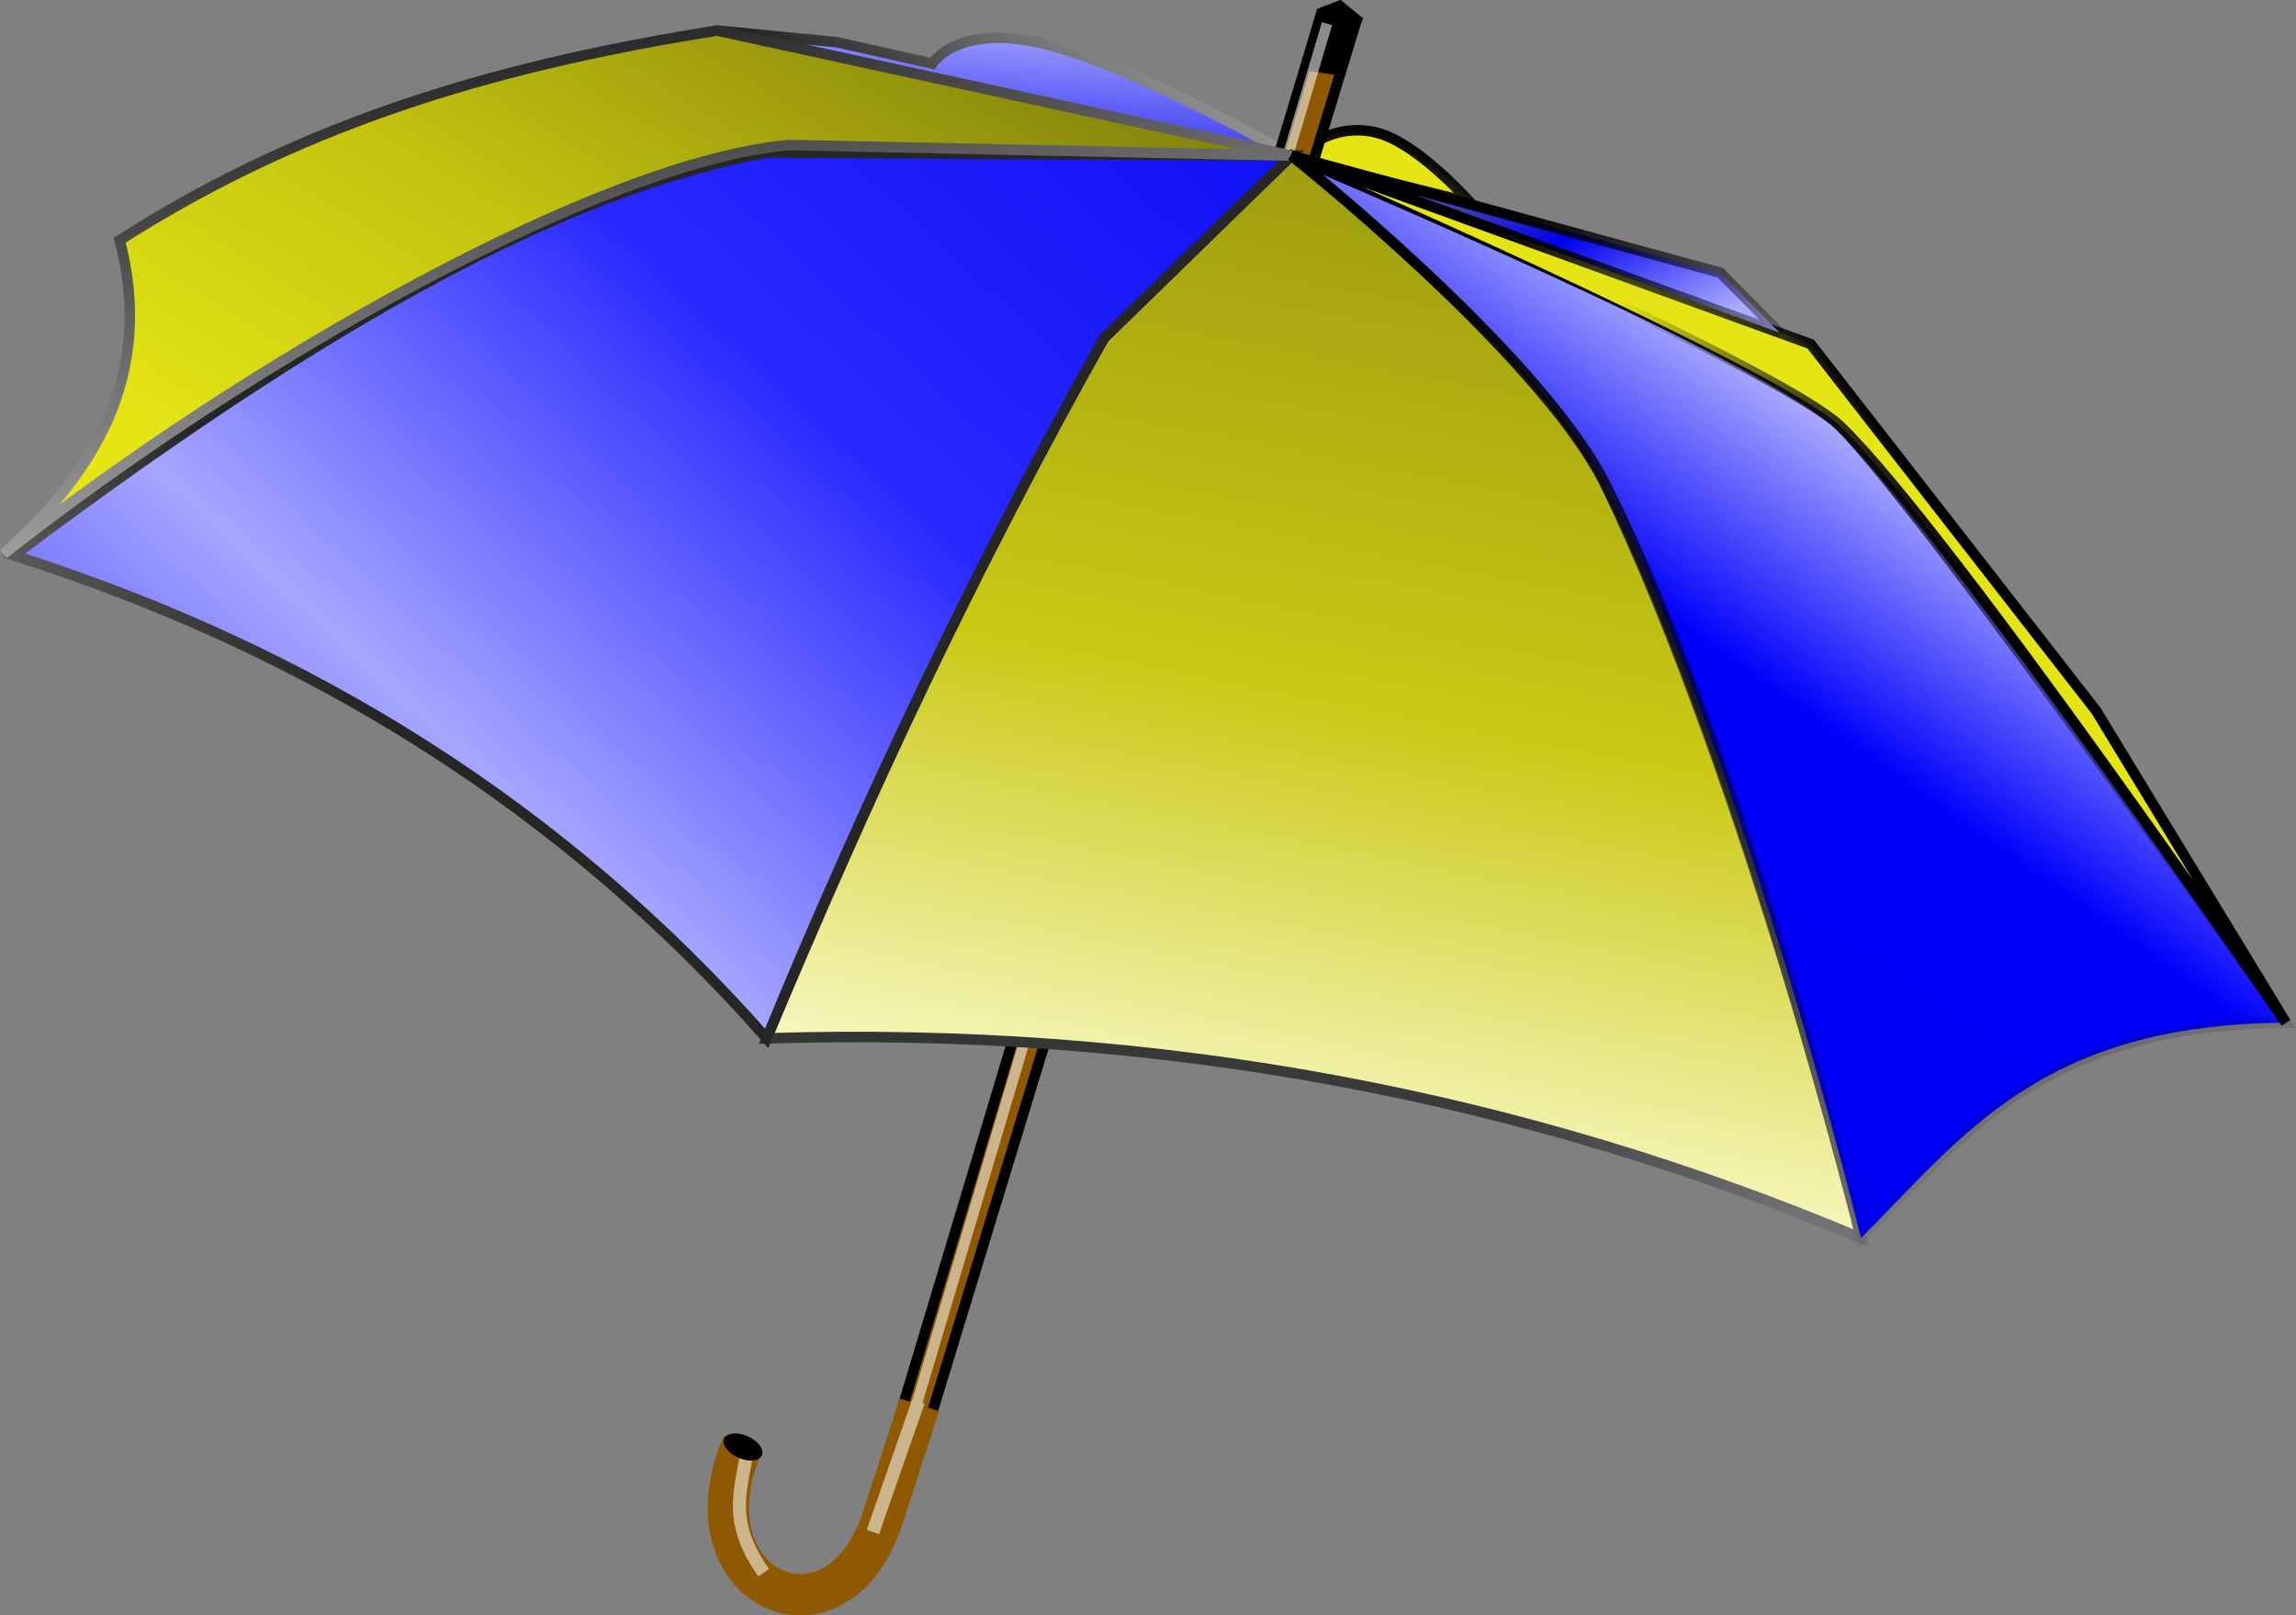 <?xml version="1.0" encoding="UTF-8" standalone="no"?>
<!-- Created with Inkscape (http://www.inkscape.org/) -->

<svg
   width="104.635"
   height="73.596"
   id="svg3466"
   sodipodi:version="0.32"
   inkscape:version="1.2.1 (9c6d41e410, 2022-07-14)"
   sodipodi:docname="umbrella.svg"
   inkscape:export-filename="/home/alex/media/misc/team-versicherung/Rentenreform.png"
   inkscape:export-xdpi="60"
   inkscape:export-ydpi="60"
   version="1.1"
   xml:space="preserve"
   xmlns:inkscape="http://www.inkscape.org/namespaces/inkscape"
   xmlns:sodipodi="http://sodipodi.sourceforge.net/DTD/sodipodi-0.dtd"
   xmlns:xlink="http://www.w3.org/1999/xlink"
   xmlns="http://www.w3.org/2000/svg"
   xmlns:svg="http://www.w3.org/2000/svg"
   xmlns:rdf="http://www.w3.org/1999/02/22-rdf-syntax-ns#"
   xmlns:cc="http://creativecommons.org/ns#"
   xmlns:dc="http://purl.org/dc/elements/1.1/"><rect width="100%" height="100%" fill="#808080" stroke="none"/><defs
     id="defs3468"><linearGradient
       id="linearGradient60486"><stop
         style="stop-color:#e5e515;stop-opacity:1"
         offset="0"
         id="stop60480" /><stop
         id="stop60482"
         offset="0.639"
         style="stop-color:#e5e515;stop-opacity:1" /><stop
         style="stop-color:#e5e515;stop-opacity:1"
         offset="1"
         id="stop60484" /></linearGradient><linearGradient
       id="linearGradient60478"><stop
         style="stop-color:#e5e515;stop-opacity:1"
         offset="0"
         id="stop60472" /><stop
         id="stop60474"
         offset="0.639"
         style="stop-color:#e5e515;stop-opacity:1" /><stop
         style="stop-color:#e5e515;stop-opacity:1"
         offset="1"
         id="stop60476" /></linearGradient><linearGradient
       id="linearGradient60470"><stop
         style="stop-color:#64640b;stop-opacity:1"
         offset="0"
         id="stop60464" /><stop
         id="stop60466"
         offset="0.639"
         style="stop-color:#c3c310;stop-opacity:1" /><stop
         style="stop-color:#e5e515;stop-opacity:1"
         offset="1"
         id="stop60468" /></linearGradient><linearGradient
       id="linearGradient59660"><stop
         style="stop-color:#f7f7bf;stop-opacity:1"
         offset="0"
         id="stop59654" /><stop
         id="stop59656"
         offset="0.408"
         style="stop-color:#c9c915;stop-opacity:1" /><stop
         style="stop-color:#94940e;stop-opacity:1"
         offset="1"
         id="stop59658" /></linearGradient><linearGradient
       id="linearGradient58854"><stop
         style="stop-color:#ababff;stop-opacity:1"
         offset="0"
         id="stop58848" /><stop
         id="stop58850"
         offset="0.639"
         style="stop-color:#0000ef;stop-opacity:1" /><stop
         style="stop-color:#0000ef;stop-opacity:0.509"
         offset="1"
         id="stop58852" /></linearGradient><linearGradient
       id="linearGradient58846"><stop
         style="stop-color:#0000ef;stop-opacity:1"
         offset="0"
         id="stop58840" /><stop
         id="stop58842"
         offset="0.639"
         style="stop-color:#0000ef;stop-opacity:1" /><stop
         style="stop-color:#b4b4ff;stop-opacity:1"
         offset="1"
         id="stop58844" /></linearGradient><linearGradient
       id="linearGradient58048"><stop
         style="stop-color:#0000ef;stop-opacity:1"
         offset="0"
         id="stop58042" /><stop
         id="stop58044"
         offset="0.639"
         style="stop-color:#0000fb;stop-opacity:1" /><stop
         style="stop-color:#d5d5ff;stop-opacity:1"
         offset="1"
         id="stop58046" /></linearGradient><linearGradient
       id="linearGradient51084"><stop
         style="stop-color:#0000ef;stop-opacity:1"
         offset="0"
         id="stop51078" /><stop
         id="stop51080"
         offset="0.639"
         style="stop-color:#2828ff;stop-opacity:1" /><stop
         style="stop-color:#a6a6ff;stop-opacity:1"
         offset="1"
         id="stop51082" /></linearGradient><linearGradient
       inkscape:collect="always"
       id="linearGradient5499"><stop
         style="stop-color:black;stop-opacity:1"
         offset="0"
         id="stop5501" /><stop
         style="stop-color:black;stop-opacity:0"
         offset="1"
         id="stop5503" /></linearGradient><linearGradient
       inkscape:collect="always"
       id="linearGradient5493"><stop
         style="stop-color:black;stop-opacity:1"
         offset="0"
         id="stop5495" /><stop
         style="stop-color:black;stop-opacity:0"
         offset="1"
         id="stop5497" /></linearGradient><linearGradient
       inkscape:collect="always"
       id="linearGradient5477"><stop
         style="stop-color:black;stop-opacity:1"
         offset="0"
         id="stop5479" /><stop
         style="stop-color:black;stop-opacity:0"
         offset="1"
         id="stop5481" /></linearGradient><linearGradient
       inkscape:collect="always"
       id="linearGradient5445"><stop
         style="stop-color:black;stop-opacity:1"
         offset="0"
         id="stop5447" /><stop
         style="stop-color:black;stop-opacity:0"
         offset="1"
         id="stop5449" /></linearGradient><linearGradient
       id="linearGradient5371"><stop
         style="stop-color:#b0b0b0;stop-opacity:1"
         offset="0"
         id="stop5373" /><stop
         style="stop-color:#262626;stop-opacity:1"
         offset="1"
         id="stop5375" /></linearGradient><linearGradient
       id="linearGradient4476"><stop
         style="stop-color:#363535;stop-opacity:1"
         offset="0"
         id="stop4478" /><stop
         id="stop4484"
         offset="0.639"
         style="stop-color:#3c3c3c;stop-opacity:1" /><stop
         style="stop-color:#727272;stop-opacity:1"
         offset="1"
         id="stop4480" /></linearGradient><linearGradient
       inkscape:collect="always"
       xlink:href="#linearGradient59660"
       id="linearGradient6448"
       gradientUnits="userSpaceOnUse"
       x1="-23.096"
       y1="77.127"
       x2="53"
       y2="8.25"
       gradientTransform="matrix(0.383,-0.286,0.286,0.383,15.613,16.094)" /><linearGradient
       inkscape:collect="always"
       xlink:href="#linearGradient4476"
       id="linearGradient6450"
       gradientUnits="userSpaceOnUse"
       x1="-33.5"
       y1="52.875"
       x2="6.899"
       y2="124.5"
       gradientTransform="matrix(0.383,-0.286,0.286,0.383,15.613,16.094)" /><linearGradient
       inkscape:collect="always"
       xlink:href="#linearGradient51084"
       id="linearGradient6452"
       gradientUnits="userSpaceOnUse"
       spreadMethod="reflect"
       x1="-182.741"
       y1="46.75"
       x2="-55.252"
       y2="23.938"
       gradientTransform="matrix(0.383,-0.286,0.286,0.383,15.613,16.094)" /><linearGradient
       inkscape:collect="always"
       xlink:href="#linearGradient5371"
       id="linearGradient6454"
       gradientUnits="userSpaceOnUse"
       x1="-117.687"
       y1="-32.277"
       x2="-61.191"
       y2="-25.206"
       gradientTransform="matrix(0.383,-0.286,0.286,0.383,15.613,16.094)" /><linearGradient
       inkscape:collect="always"
       xlink:href="#linearGradient60470"
       id="linearGradient6456"
       gradientUnits="userSpaceOnUse"
       x1="37.523"
       y1="-47.984"
       x2="-55.534"
       y2="-11.568"
       gradientTransform="matrix(0.383,-0.286,0.286,0.383,15.613,16.094)" /><linearGradient
       inkscape:collect="always"
       xlink:href="#linearGradient5371"
       id="linearGradient6458"
       gradientUnits="userSpaceOnUse"
       x1="-31.492"
       y1="-1.668"
       x2="-11.058"
       y2="-42.68"
       gradientTransform="matrix(0.383,-0.286,0.286,0.383,15.613,16.094)" /><linearGradient
       inkscape:collect="always"
       xlink:href="#linearGradient58846"
       id="linearGradient6460"
       gradientUnits="userSpaceOnUse"
       x1="-18.271"
       y1="15.071"
       x2="17.5"
       y2="-26.429"
       gradientTransform="matrix(0.383,-0.286,0.286,0.383,15.613,16.094)" /><linearGradient
       inkscape:collect="always"
       xlink:href="#linearGradient5371"
       id="linearGradient6462"
       gradientUnits="userSpaceOnUse"
       x1="35.5"
       y1="-20.5"
       x2="11.115"
       y2="-12.429"
       gradientTransform="matrix(0.383,-0.286,0.286,0.383,15.613,16.094)" /><linearGradient
       inkscape:collect="always"
       xlink:href="#linearGradient58048"
       id="linearGradient6464"
       gradientUnits="userSpaceOnUse"
       x1="-4.75"
       y1="96.28"
       x2="74.745"
       y2="70.28"
       gradientTransform="matrix(0.383,-0.286,0.286,0.383,15.613,16.094)" /><linearGradient
       inkscape:collect="always"
       xlink:href="#linearGradient5445"
       id="linearGradient6466"
       gradientUnits="userSpaceOnUse"
       x1="61"
       y1="30.5"
       x2="27"
       y2="132.31"
       gradientTransform="matrix(0.383,-0.286,0.286,0.383,15.613,16.094)" /><linearGradient
       inkscape:collect="always"
       xlink:href="#linearGradient60478"
       id="linearGradient6468"
       gradientUnits="userSpaceOnUse"
       x1="61.5"
       y1="57.5"
       x2="69.333"
       y2="36.5"
       gradientTransform="matrix(0.383,-0.286,0.286,0.383,15.613,16.094)" /><linearGradient
       inkscape:collect="always"
       xlink:href="#linearGradient5477"
       id="linearGradient6470"
       gradientUnits="userSpaceOnUse"
       x1="68.5"
       y1="64.5"
       x2="53.917"
       y2="63.5"
       gradientTransform="matrix(0.383,-0.286,0.286,0.383,15.613,16.094)" /><linearGradient
       inkscape:collect="always"
       xlink:href="#linearGradient58854"
       id="linearGradient6472"
       gradientUnits="userSpaceOnUse"
       x1="58.5"
       y1="45"
       x2="61.5"
       y2="24"
       gradientTransform="matrix(0.383,-0.286,0.286,0.383,15.613,16.094)" /><linearGradient
       inkscape:collect="always"
       xlink:href="#linearGradient5493"
       id="linearGradient6474"
       gradientUnits="userSpaceOnUse"
       x1="52.5"
       y1="24.5"
       x2="74.5"
       y2="59.5"
       gradientTransform="matrix(0.383,-0.286,0.286,0.383,15.613,16.094)" /><linearGradient
       inkscape:collect="always"
       xlink:href="#linearGradient60486"
       id="linearGradient6476"
       gradientUnits="userSpaceOnUse"
       x1="39.098"
       y1="15.827"
       x2="44.799"
       y2="8.609"
       gradientTransform="matrix(0.383,-0.286,0.286,0.383,15.613,16.094)" /><linearGradient
       inkscape:collect="always"
       xlink:href="#linearGradient5499"
       id="linearGradient6478"
       gradientUnits="userSpaceOnUse"
       x1="51"
       y1="15"
       x2="22.5"
       y2="39"
       gradientTransform="matrix(0.383,-0.286,0.286,0.383,15.613,16.094)" /><inkscape:perspective
       sodipodi:type="inkscape:persp3d"
       inkscape:vp_x="0 : 25.4172 : 1"
       inkscape:vp_y="0 : 1000 : 0"
       inkscape:vp_z="64 : 25.4172 : 1"
       inkscape:persp3d-origin="32 : 14.7505 : 1"
       id="perspective3899" /><inkscape:perspective
       id="perspective3880"
       inkscape:persp3d-origin="0.5 : -6.2495 : 1"
       inkscape:vp_z="1 : -6.0828 : 1"
       inkscape:vp_y="0 : 1000 : 0"
       inkscape:vp_x="0 : -6.0828 : 1"
       sodipodi:type="inkscape:persp3d" /><radialGradient
       inkscape:collect="always"
       xlink:href="#linearGradient3637"
       id="radialGradient3805"
       gradientUnits="userSpaceOnUse"
       gradientTransform="matrix(1,0,0,0.872,-6.061,77.671)"
       cx="388.406"
       cy="487.312"
       fx="388.406"
       fy="487.312"
       r="267.212" /><linearGradient
       id="linearGradient3637"><stop
         style="stop-color:#94deec;stop-opacity:1"
         offset="0"
         id="stop3639" /><stop
         id="stop4438"
         offset="0"
         style="stop-color:#7eeefe;stop-opacity:1" /><stop
         id="stop4436"
         offset="0.625"
         style="stop-color:#3f98cb;stop-opacity:1" /><stop
         style="stop-color:#49bacd;stop-opacity:1"
         offset="1"
         id="stop3641" /></linearGradient><inkscape:perspective
       id="perspective4448"
       inkscape:persp3d-origin="0.5 : -6.2495 : 1"
       inkscape:vp_z="1 : -6.0828 : 1"
       inkscape:vp_y="0 : 1000 : 0"
       inkscape:vp_x="0 : -6.0828 : 1"
       sodipodi:type="inkscape:persp3d" /><radialGradient
       inkscape:collect="always"
       xlink:href="#linearGradient3637"
       id="radialGradient3924-0"
       gradientUnits="userSpaceOnUse"
       gradientTransform="matrix(0.116,0,0,0.101,-12.727,-16.889)"
       cx="388.406"
       cy="487.312"
       fx="388.406"
       fy="487.312"
       r="267.212" /></defs><sodipodi:namedview
     id="base"
     pagecolor="white"
     bordercolor="#666666"
     borderopacity="1.0"
     inkscape:pageopacity="1"
     inkscape:pageshadow="2"
     inkscape:zoom="20.8706"
     inkscape:cx="55.5567"
     inkscape:cy="16.2669"
     inkscape:current-layer="layer1"
     showgrid="true"
     inkscape:grid-bbox="true"
     inkscape:document-units="px"
     inkscape:window-width="948"
     inkscape:window-height="725"
     inkscape:window-x="-2"
     inkscape:window-y="0"
     inkscape:showpageshadow="2"
     inkscape:pagecheckerboard="0"
     inkscape:deskcolor="white" /><g
     id="layer1"
     inkscape:label="Layer 1"
     inkscape:groupmode="layer"
     transform="translate(25.812,-1.205)"><path
       sodipodi:nodetypes="ccccsc"
       id="path3575"
       d="M 33.038,8.294 6.859,2.596 12.321,3.127 16.676,4.1 c 0,0 1.168,-1.907 5.259,-0.858 4.091,1.048 11.103,5.052 11.103,5.052 z"
       style="fill:url(#linearGradient6460);fill-opacity:1;fill-rule:evenodd;stroke:url(#linearGradient6462);stroke-width:0.478px;stroke-linecap:butt;stroke-linejoin:miter;stroke-opacity:1" /><path
       sodipodi:nodetypes="csccc"
       id="path3583"
       d="m 34.181,7.655 c 0,0 1.423,-0.958 3.175,-0.264 1.752,0.694 3.834,3.038 3.834,3.038 L 33.572,8.531 Z"
       style="fill:url(#linearGradient6476);fill-opacity:1;fill-rule:evenodd;stroke:url(#linearGradient6478);stroke-width:0.478px;stroke-linecap:butt;stroke-linejoin:miter;stroke-opacity:1" /><g
       id="g54896"
       transform="matrix(0.949,0,0,0.951,70.794,18.105)"><path
         id="path3565"
         d="m -38.337,-17.146 -20.533,68.174 1.428,0.206 20.787,-68.045 -0.815,-0.665 z"
         style="fill:#8f5902;fill-rule:evenodd;stroke:#000000;stroke-width:0.51px;stroke-linecap:butt;stroke-linejoin:miter;stroke-opacity:1" /><path
         sodipodi:nodetypes="cccccc"
         id="path3589"
         d="m -38.337,-17.146 -0.715,2.505 1.428,0.207 0.97,-2.377 -0.815,-0.665 z"
         style="fill:#000000;fill-opacity:1;fill-rule:evenodd;stroke:#000000;stroke-width:0.51px;stroke-linecap:butt;stroke-linejoin:miter;stroke-opacity:1" /><path
         sodipodi:nodetypes="cc"
         id="path5401"
         d="M -38.072,-16.636 -58.052,50.417"
         style="fill:none;fill-rule:evenodd;stroke:#ffffff;stroke-width:0.51;stroke-linecap:butt;stroke-linejoin:miter;stroke-miterlimit:4;stroke-dasharray:none;stroke-opacity:0.549" /></g><path
       sodipodi:nodetypes="ccccsc"
       id="path3569"
       d="M 33.038,8.294 24.496,16.613 C 18.418,27.297 13.595,37.914 9.126,48.513 c 17.969,-0.564 34.528,2.645 49.871,9.1 0,0 -5.1,-20.717 -11.659,-34.365 C 44.136,16.586 33.038,8.294 33.038,8.294 Z"
       style="fill:url(#linearGradient6448);fill-opacity:1;fill-rule:evenodd;stroke:url(#linearGradient6450);stroke-width:0.478px;stroke-linecap:butt;stroke-linejoin:miter;stroke-opacity:1" /><path
       sodipodi:nodetypes="cccccc"
       id="path3571"
       d="M 33.038,8.294 24.496,16.613 C 18.78,26.804 13.67,37.51 9.126,48.513 -0.063,38.075 -11.566,30.835 -25.18,26.513 -8.949,14.315 1.168,9.635 9.159,8.149 Z"
       style="fill:url(#linearGradient6452);fill-opacity:1;fill-rule:evenodd;stroke:url(#linearGradient6454);stroke-width:0.478px;stroke-linecap:butt;stroke-linejoin:miter;stroke-opacity:1" /><path
       sodipodi:nodetypes="cccccc"
       id="path3573"
       d="M 33.038,8.294 6.859,2.596 c -9.213,1.478 -18.351,3.873 -27.215,9.553 1.601,6.149 -1.155,10.582 -5.296,14.296 C -14.491,17.653 1.615,8.542 10.173,7.813 Z"
       style="fill:url(#linearGradient6456);fill-opacity:1;fill-rule:evenodd;stroke:url(#linearGradient6458);stroke-width:0.478px;stroke-linecap:butt;stroke-linejoin:miter;stroke-opacity:1" /><path
       sodipodi:nodetypes="csccsc"
       id="path3577"
       d="m 33.038,8.294 c 0,0 22.024,9.252 25.022,12.335 4.208,4.328 20.304,27.173 20.304,27.173 -11.175,0.058 -14.736,5.192 -19.367,9.81 0,0 -5.368,-21.933 -11.659,-34.365 C 44.281,17.207 33.038,8.294 33.038,8.294 Z"
       style="fill:url(#linearGradient6464);fill-opacity:1;fill-rule:evenodd;stroke:url(#linearGradient6466);stroke-width:0.478px;stroke-linecap:butt;stroke-linejoin:miter;stroke-opacity:1" /><path
       sodipodi:nodetypes="cscccc"
       id="path3579"
       d="m 33.038,8.294 c 0,0 22.205,9.616 25.022,12.335 4.972,4.798 20.304,27.173 20.304,27.173 L 69.716,33.587 56.706,16.883 Z"
       style="fill:url(#linearGradient6468);fill-opacity:1;fill-rule:evenodd;stroke:url(#linearGradient6470);stroke-width:0.478px;stroke-linecap:butt;stroke-linejoin:miter;stroke-opacity:1" /><path
       sodipodi:nodetypes="cccc"
       id="path3581"
       d="M 33.038,8.294 55.298,16.368 52.592,13.633 Z"
       style="fill:url(#linearGradient6472);fill-opacity:1;fill-rule:evenodd;stroke:url(#linearGradient6474);stroke-width:0.478px;stroke-linecap:butt;stroke-linejoin:miter;stroke-opacity:1" /><path
       style="color:#000000;overflow:visible;fill:none;stroke:#8f5902;stroke-width:1.885;stroke-linejoin:round;stroke-dasharray:none;stroke-opacity:1;stop-color:#000000"
       d="m 16.085,65.207 -1.575,4.863 C 12.491,76.924 5.172,73.633 8.034,67.007"
       id="path64533"
       sodipodi:nodetypes="ccc" /><path
       style="color:#000000;overflow:visible;fill:#8f5902;fill-opacity:1;stroke:#ccb48d;stroke-width:0.595;stroke-linejoin:round;stroke-dasharray:none;stroke-opacity:1;stop-color:#000000"
       d="m 16.039,65.063 -2.07,5.939"
       id="path65400" /><path
       style="color:#000000;overflow:visible;fill:none;fill-opacity:1;stroke:#ccb48d;stroke-width:0.595;stroke-linejoin:round;stroke-dasharray:none;stroke-opacity:1;stop-color:#000000"
       d="m 8.181,67.647 c -0.317,1.748 -0.717,3.042 0.81,5.21"
       id="path65540"
       sodipodi:nodetypes="cc" /><ellipse
       style="color:#000000;overflow:visible;fill:#000000;fill-opacity:1;stroke:none;stroke-width:1.042;stroke-linejoin:round;stroke-dasharray:none;stroke-opacity:1;stop-color:#000000"
       id="path65599"
       cx="-36.141"
       cy="57.851"
       rx="0.938"
       ry="0.532"
       transform="matrix(-0.911,-0.412,-0.43,0.903,0,0)" /></g></svg>

